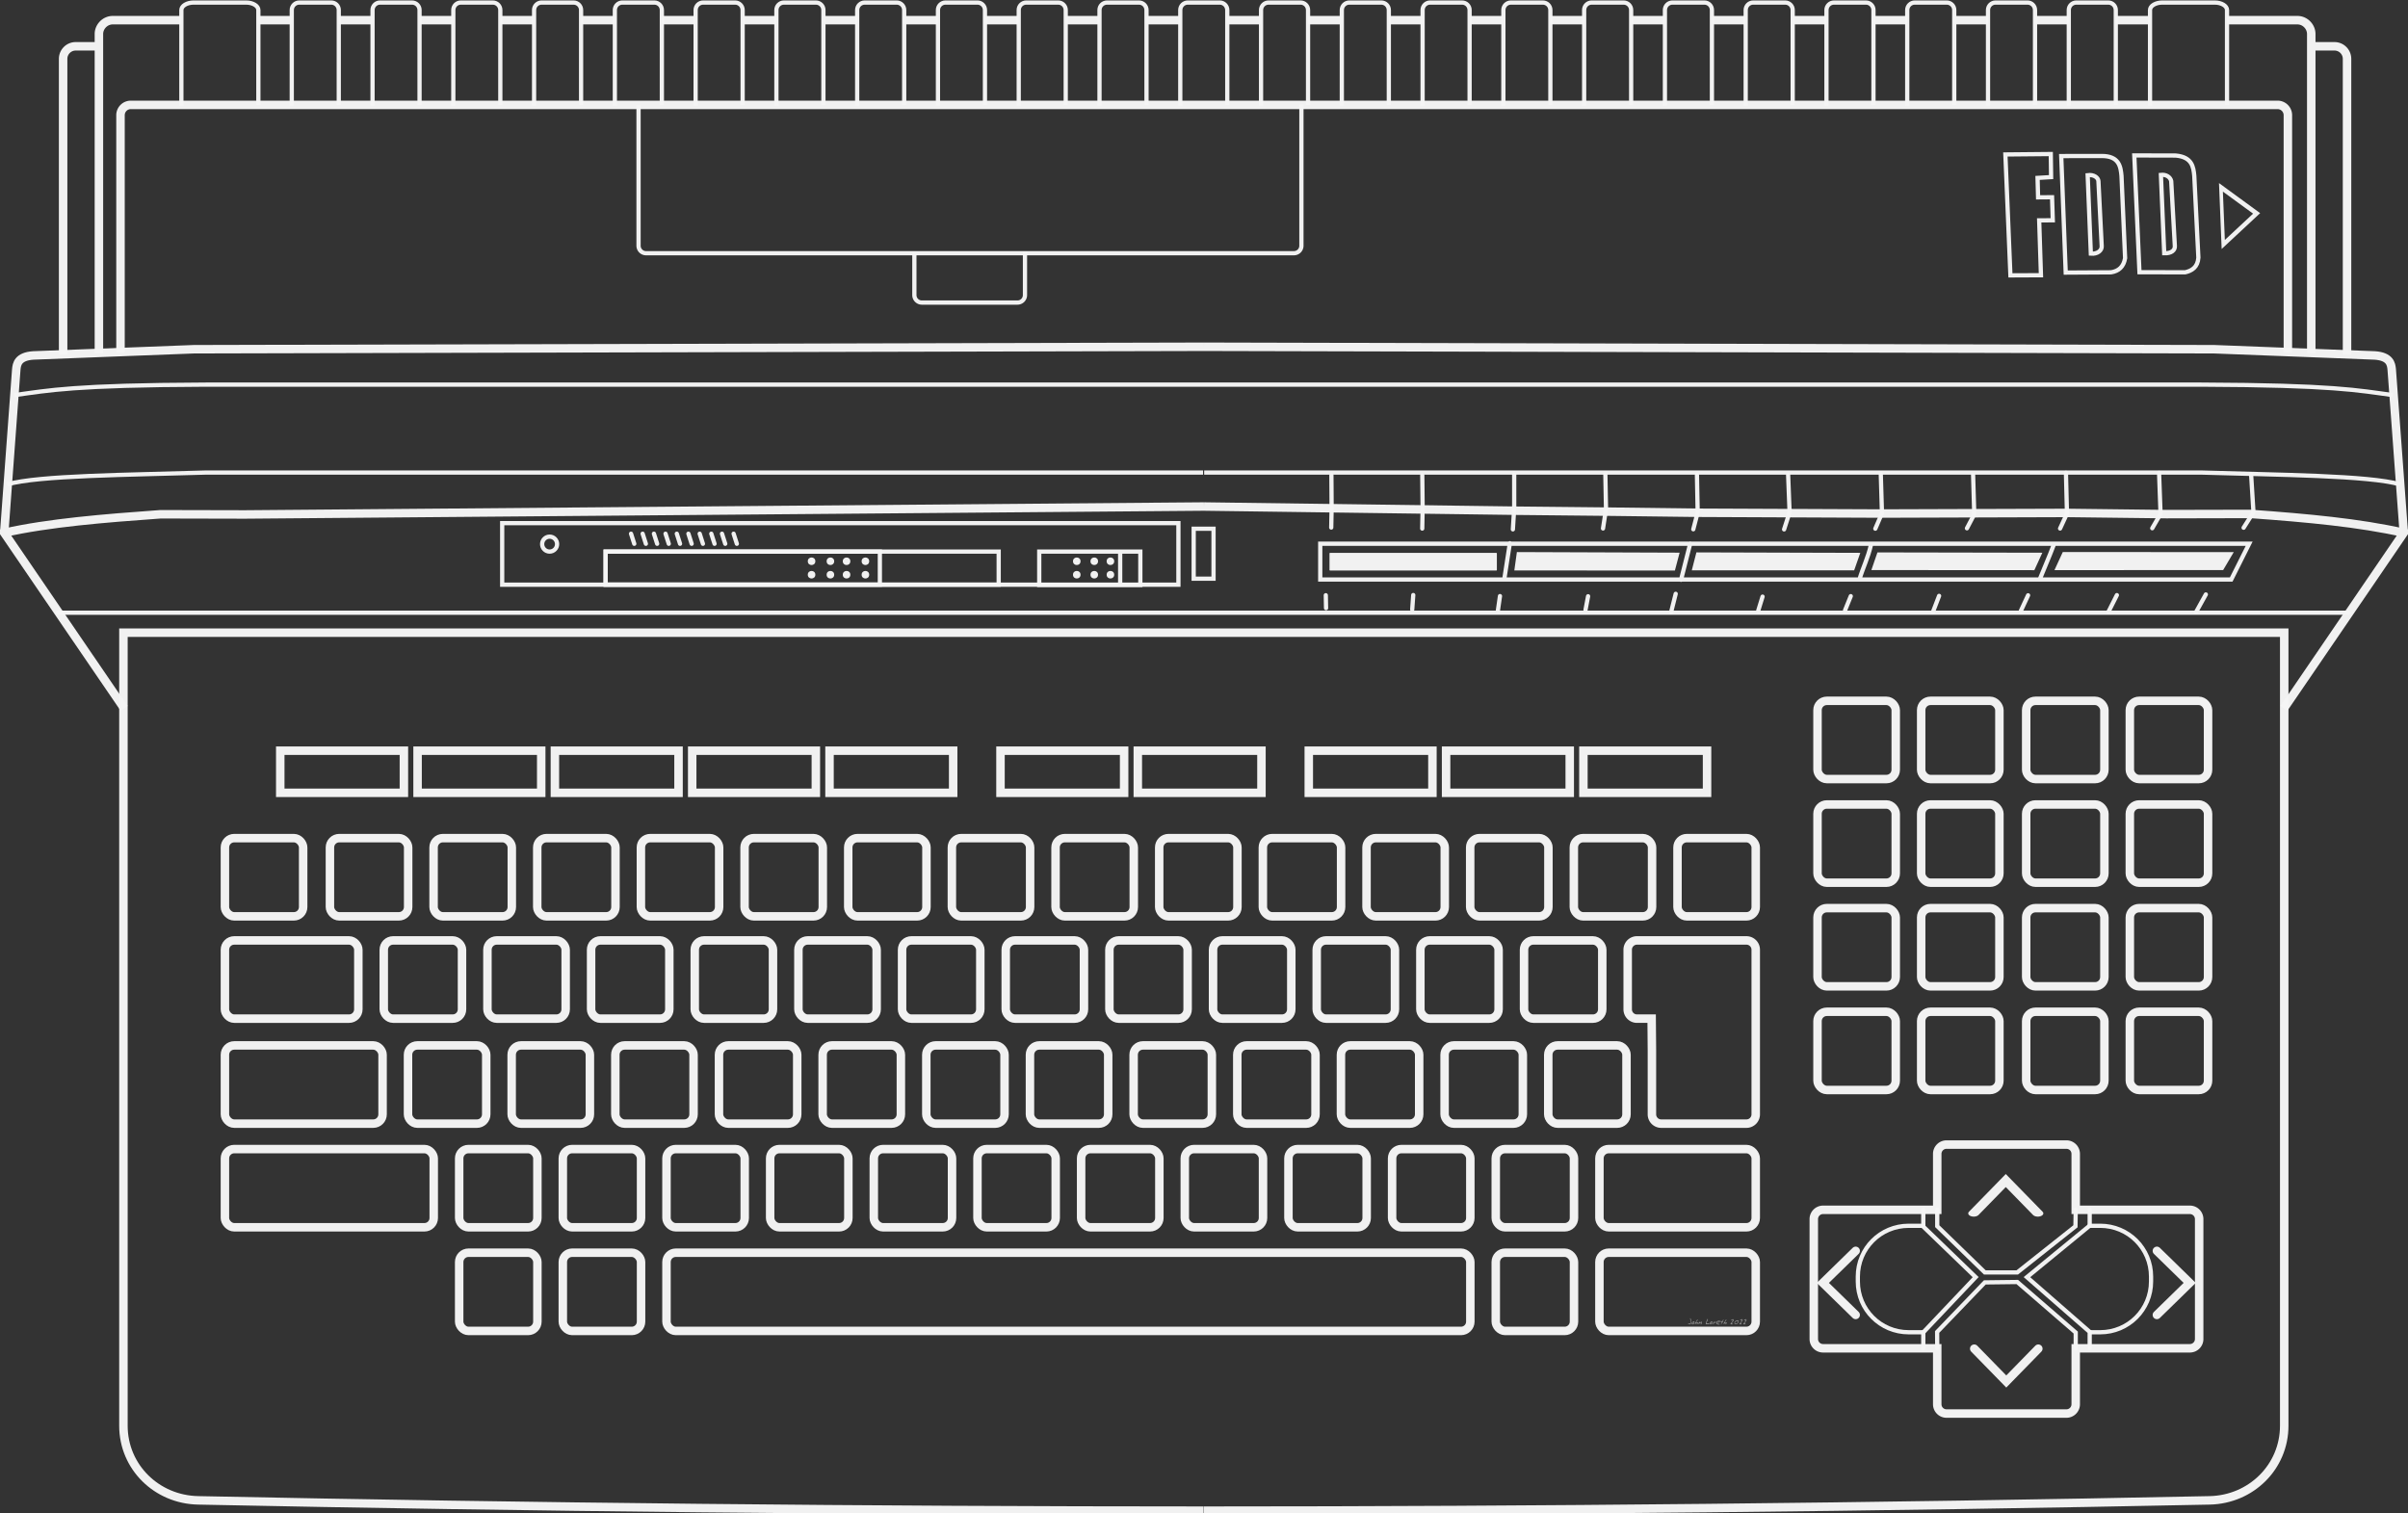 <svg height="356.884" viewBox="0 0 3577.401 2248.368" width="567.841" xmlns="http://www.w3.org/2000/svg">
    <rect x="0" y="0" width="3577.401" height="2248.368" fill="#333333" stroke="none"/>
    <g fill="#f4f4f4" fill-opacity=".5" stroke-width="6.3">
        <path d="M2512.534 1963.717q0 1.512-.365 2.545-.542 1.537-1.739 1.537-.794 0-1.663-.365-1.046-.44-1.147-1.084.353 0 .832.126 1.109.29 1.386.29 1.07 0 1.613-1.07.428-.858.428-2.055 0-.844-.554-2.406-.542-1.575-.542-2.193 0-.189.1-.302.114-.126.303-.126.491 0 .958 2.268.39 1.915.39 2.835zM2517.385 1965.002q0 1.285-.743 2.016-.744.731-2.054.731-.718 0-1.109-.34-.39-.34-.39-1.046 0-.995 1.297-2.003 1.235-.958 2.281-.958.479 0 .63.592.088.34.088 1.008zm-.768.353q0-.151-.038-.29-.025-.15-.101-.34-.202.139-.668.68-.24.278-.416.404 0-.24.05-.39.101-.215.164-.366-.554 0-1.16.466-.591.466-.591 1.008 0 .365.403.365.768 0 1.487-.378.869-.453.869-1.159zM2522.576 1965.519q0 .617-.466 1.386-.529.87-1.096.87-.164 0-.277-.177-.1-.19-.1-.366-.001-.226.478-.705.491-.492.491-.668 0-.113-.038-.227l-.05-.15q-.945.213-1.928 1.083-.97.87-1.474.982-.1-.277-.1-.567 0-.352.163-.743.114-.277.378-.668.441-.668.933-1.512l.869-1.524q.63-1.084.92-1.538.151-.226.264-.34.164-.15.391-.201.151.05.214.189.076.138.076.327 0 .429-.554 1.16-1.008 1.31-1.033 1.36-.567.857-.567 1.55l.025.126q.693-.34.819-.39.516-.215.882-.215.403 0 .592.277.189.265.189.68zM2528.423 1964.775q0 .857-.416 1.827-.454 1.071-1.121 1.475-.139-.164-.24-.366-.088-.201-.088-.403 0-.214.63-1.273.277-.466.252-.819l-.013-.163q-.466.138-1.613.844-1.134.693-2.293 1.411-.176 0-.327-.126-.139-.139-.139-.302 0-.265.844-1.777.252-.454.907-1.575.202.265.265.592.063.315.063.756v.29q1.16-.693 1.814-1.046.719-.39.983-.39.177 0 .328.403.164.403.164.642zM2539.372 1967.22q0 .227-.201.353-.19.113-.429.113-.214 0-.542-.05-.743-.113-.957-.113-.378 0-1.487.088-.63.05-.907.05-.769 0-.769-.769 0-.73.48-2.092.264-.768.994-2.52.656-1.575.832-2.217.063-.202.1-.265.102-.15.253-.15.24 0 .403.352.164.34.164.617 0 .441-.517 1.487-.516 1.033-1.008 2.029-.542 1.184-.542 1.801 0 .315.265.441.19.088.554.088.278 0 .958-.063.68-.076.907-.076.567 0 .933.164.516.227.516.731zM2544.06 1965.002q0 1.285-.744 2.016-.743.731-2.054.731-.718 0-1.109-.34-.39-.34-.39-1.046 0-.995 1.298-2.003 1.234-.958 2.28-.958.479 0 .63.592.088.34.088 1.008zm-.77.353q0-.151-.037-.29-.025-.15-.101-.34-.202.139-.668.68-.24.278-.416.404 0-.24.05-.39.101-.215.164-.366-.554 0-1.159.466-.592.466-.592 1.008 0 .365.403.365.769 0 1.487-.378.87-.453.87-1.159zM2549.364 1964.738q0 .403-.214.856-.202.454-.517.756l-.013-.176q0-.151.038-.466.038-.315.038-.466 0-.215-.063-.315-.063-.114-.264-.114-.593 0-1.475.92l-1.902 2.003q-.076 0-.151-.013-.19-.05-.252-.063.038-.453.315-1.008.743-1.499.768-1.6.101-.403.151-.592.05-.189.14-.39.1-.215.226-.379.138-.176.353-.264l.126 1.512q.541-.441.831-.68.555-.442.958-.442.403 0 .655.265t.252.655zM2555.55 1963.276q0 .53-1.41 1.399-1.361.831-1.979.831-.29 0-.39-.201-.088-.202-.088-.567v-.34q.844 0 1.537-.253.693-.252 1.21-.831-.379-.139-.77-.139-.919 0-1.952.706-1.134.768-1.134 1.638 0 .831 1.134 1.16.176.05 2.13.352 1.146.176 1.146.617 0 .19-.416.303-.416.126-1.058.126-1.613 0-2.546-.492-1.234-.655-1.234-2.104 0-1.512 1.512-2.407 1.285-.756 2.923-.756.491 0 .894.227.492.277.492.731zM2560.565 1961.02q0 .278-.667 1.16-.668.882-.668 1.348 0 .24.277.479.63.554.63.68 0 .164-.113.315-.101.151-.265.151-.139 0-.39-.15-.177-.102-.681-.492-.189.365-.29.554-.353.668-.479.97l-.378 1.16q-.327.78-.819.78l-.013-.289q0-.895.58-2.117.113-.227.63-1.172-.995-.541-2.192-.541 0-.467.189-.68.201-.228.667-.228.429 0 1.071.152l.63.15q.24-.075.656-.818 1.02-1.79 1.386-2.054.1.164.163.328.076.163.076.315zM2565.215 1965.519q0 .617-.466 1.386-.53.87-1.097.87-.163 0-.277-.177-.1-.19-.1-.366 0-.226.478-.705.492-.492.492-.668 0-.113-.038-.227l-.05-.15q-.945.213-1.928 1.083-.97.87-1.474.982-.101-.277-.101-.567 0-.352.164-.743.113-.277.378-.668.44-.668.932-1.512l.87-1.524q.63-1.084.92-1.538.15-.226.264-.34.164-.15.39-.201.152.05.215.189.076.138.076.327 0 .429-.555 1.16-1.008 1.31-1.033 1.36-.567.857-.567 1.55l.025.126q.693-.34.819-.39.517-.215.882-.215.403 0 .592.277.19.265.19.68zM2575.56 1961.411q0 .592-.63 1.588-.404.63-1.324 1.814-.92 1.172-1.146 1.537l.945.303q.92.277.92 1.008-.378.063-.744.113l-.138-.013v-.1q-.202-.05-.328-.05-.24 0-.756.075-.517.076-.781.076-.34 0-.555-.126-.214-.126-.214-.453 0-.265.97-1.5 1.815-2.305 1.827-2.33.983-1.336.983-1.79 0-.176-.126-.264-.113-.088-.466-.088-.24 0-.995.466-.366.227-.593.227l-.214-.038q-.076-.05-.164-.19-.088-.15-.088-.239 0-.529 1.021-.97.87-.378 1.512-.378.542 0 .832.403.252.353.252.92zM2583.132 1963.68q0 1.524-1.65 2.696-1.513 1.07-3.113 1.07-.794 0-1.26-.403-.466-.403-.466-1.171 0-1.714 1.5-2.974 1.423-1.197 3.187-1.197.895 0 1.348.53.454.528.454 1.448zm-.769.29q0-.58-.655-.87-.491-.215-1.172-.215-.995 0-2.079.97-1.083.97-1.083 1.954 0 .403.201.58.215.163.643.163 1.235 0 2.57-.68 1.575-.807 1.575-1.903zM2588.903 1961.411q0 .592-.63 1.588-.403.63-1.323 1.814-.92 1.172-1.147 1.537l.945.303q.92.277.92 1.008-.378.063-.743.113l-.139-.013v-.1q-.202-.05-.328-.05-.239 0-.756.075-.516.076-.78.076-.34 0-.555-.126-.214-.126-.214-.453 0-.265.97-1.5 1.814-2.305 1.827-2.33.983-1.336.983-1.79 0-.176-.126-.264-.114-.088-.467-.088-.239 0-.995.466-.365.227-.592.227l-.214-.038q-.076-.05-.164-.19-.088-.15-.088-.239 0-.529 1.02-.97.87-.378 1.512-.378.542 0 .832.403.252.353.252.92zM2594.699 1961.411q0 .592-.63 1.588-.403.63-1.323 1.814-.92 1.172-1.147 1.537l.945.303q.92.277.92 1.008-.378.063-.743.113l-.139-.013v-.1q-.202-.05-.328-.05-.239 0-.756.075-.516.076-.78.076-.34 0-.555-.126-.214-.126-.214-.453 0-.265.97-1.5 1.814-2.305 1.827-2.33.983-1.336.983-1.79 0-.176-.126-.264-.114-.088-.467-.088-.239 0-.995.466-.365.227-.592.227l-.214-.038q-.076-.05-.164-.19-.088-.15-.088-.239 0-.529 1.02-.97.87-.378 1.512-.378.542 0 .832.403.252.353.252.92z"/>
    </g>
    <g transform="translate(-178.758 -393.37)">
        <path d="M1967.2 1333.407H362.125v389.028m0-387.92v1177.222c0 61.428 49.466 109.626 110.882 110.881 497.712 10.175 995.69 15.326 1493.94 15.341m.253-1304.552h1605.074v389.028m0-387.92v1177.222c0 61.428-49.466 109.626-110.881 110.881-497.712 10.175-995.69 15.326-1493.94 15.341" fill="none" opacity=".98" stroke="#f4f4f4" stroke-width="12.6"/>
        <path d="m185.016 1185.04 17.912-242.612c.726-8.183 2.572-19.449 25.312-20.934l238.591-9.241 1500.628-3.665M363.094 1445.8l-178.078-260.76c65.792-14.867 148.277-21.552 232.145-27.56l125.39.286 1424.908-11.804m1782.443 39.078-17.913-242.612c-.725-8.183-2.572-19.449-25.312-20.934l-238.59-9.241-1500.628-3.665M3571.824 1445.8l178.078-260.76c-65.793-14.867-143.639-22.057-227.507-28.063l-125.39.285-147.661-1.777-275.98.91-273.132-1.176-136.482-1.695-133.68-1.352-462.611-6.21" fill="none" opacity=".98" stroke="#f4f4f4" stroke-width="12.6"/>
        <path d="M189.327 1113.07c46.747-13.403 181.077-14.04 295.448-17.586h1481.278m.833-130.636H484.775c-196.33.747-232.834 8.494-284.574 15.572m3544.245 132.65c-46.747-13.403-181.076-14.04-295.448-17.586H1967.72m-.834-130.636h1482.112c196.33.747 232.834 8.494 284.574 15.572" fill="none" opacity=".98" stroke="#f4f4f4" stroke-width="6.3"/>
        <path d="M326.69 462.168h-35.46a18.65 18.65 0 0 0-18.692 18.691v439.108M1932.21 423.341h-50.178m-69.83 0h-50.166m-69.829 0h-50.166m-69.83 0h-50.178m-69.83 0h-50.166m-69.829 0h-50.166m-69.83 0h-50.178m-69.83 0h-50.165m-69.83 0h-50.178m-69.83 0h-50.166m-69.829 0H682.04m-69.83 0h-49.624m-114.385 0h-101.97c-11.367 0-20.52 9.688-20.52 20.52v474.293m3285.724-455.986h35.461a18.65 18.65 0 0 1 18.692 18.691v439.108M2002.04 423.341h50.166m69.83 0h50.178m69.829 0h50.166m69.83 0h50.166m69.83 0h50.178m69.829 0h50.166m69.83 0h50.166m69.841 0h50.167m69.829 0h50.166m69.83 0h50.178m69.83 0h50.166m69.829 0h50.867m114.385 0h104.602c11.368 0 20.52 9.688 20.52 20.52v474.293" fill="none" opacity=".98" stroke="#f4f4f4" stroke-width="12.6"/>
        <g fill="none" stroke="#f4f4f4" stroke-width="6.3">
            <path d="M3252.21 550.456V408.293c0-6.173 4.97-11.143 11.143-11.143h47.545c6.173 0 11.143 4.97 11.143 11.143v141.176M3132.21 550.456V408.293c0-6.173 4.97-11.143 11.143-11.143h47.545c6.173 0 11.143 4.97 11.143 11.143v141.176M3012.21 550.456V408.293c0-6.173 4.97-11.143 11.143-11.143h47.545c6.173 0 11.143 4.97 11.143 11.143v141.176M2892.21 550.456V408.293c0-6.173 4.97-11.143 11.143-11.143h47.545c6.173 0 11.143 4.97 11.143 11.143v141.176M2772.21 550.456V408.293c0-6.173 4.97-11.143 11.143-11.143h47.545c6.173 0 11.143 4.97 11.143 11.143v141.176M2652.21 550.456V408.293c0-6.173 4.97-11.143 11.143-11.143h47.545c6.173 0 11.143 4.97 11.143 11.143v141.176M2532.21 550.456V408.293c0-6.173 4.97-11.143 11.143-11.143h47.545c6.173 0 11.143 4.97 11.143 11.143v141.176M2412.21 550.456V408.293c0-6.173 4.97-11.143 11.143-11.143h47.545c6.173 0 11.143 4.97 11.143 11.143v141.176M2292.21 550.456V408.293c0-6.173 4.97-11.143 11.143-11.143h47.545c6.173 0 11.143 4.97 11.143 11.143v141.176M2172.21 550.456V408.293c0-6.173 4.97-11.143 11.143-11.143h47.545c6.173 0 11.143 4.97 11.143 11.143v141.176M2052.21 550.456V408.293c0-6.173 4.97-11.143 11.143-11.143h47.545c6.173 0 11.143 4.97 11.143 11.143v141.176M1932.21 550.456V408.293c0-6.173 4.97-11.143 11.143-11.143h47.545c6.173 0 11.143 4.97 11.143 11.143v141.176M1812.21 550.456V408.293c0-6.173 4.97-11.143 11.143-11.143h47.545c6.173 0 11.143 4.97 11.143 11.143v141.176M1692.21 550.456V408.293c0-6.173 4.97-11.143 11.143-11.143h47.545c6.173 0 11.143 4.97 11.143 11.143v141.176M1572.21 550.456V408.293c0-6.173 4.97-11.143 11.143-11.143h47.545c6.173 0 11.143 4.97 11.143 11.143v141.176M1452.21 550.456V408.293c0-6.173 4.97-11.143 11.143-11.143h47.545c6.173 0 11.143 4.97 11.143 11.143v141.176M1332.21 550.456V408.293c0-6.173 4.97-11.143 11.143-11.143h47.545c6.173 0 11.143 4.97 11.143 11.143v141.176M1212.21 550.456V408.293c0-6.173 4.97-11.143 11.143-11.143h47.545c6.173 0 11.143 4.97 11.143 11.143v141.176M1092.21 550.456V408.293c0-6.173 4.97-11.143 11.143-11.143h47.545c6.173 0 11.143 4.97 11.143 11.143v141.176M972.21 550.456V408.293c0-6.173 4.97-11.143 11.143-11.143h47.546c6.172 0 11.142 4.97 11.142 11.143v141.176M852.21 550.456V408.293c0-6.173 4.97-11.143 11.143-11.143H910.9c6.172 0 11.142 4.97 11.142 11.143v141.176M732.21 550.456V408.293c0-6.173 4.97-11.143 11.143-11.143H790.9c6.172 0 11.142 4.97 11.142 11.143v141.176M612.21 550.456V408.293c0-6.173 4.97-11.143 11.143-11.143H670.9c6.172 0 11.142 4.97 11.142 11.143v141.176M448.21 550.456V408.293c0-6.173 8.141-11.143 18.252-11.143h77.882c10.112 0 18.252 4.97 18.252 11.143v141.176M3372.907 550.456V408.293c0-6.173 8.14-11.143 18.251-11.143h77.882c10.111 0 18.251 4.97 18.251 11.143v141.176" opacity=".98"/>
        </g>
        <path d="M1967.737 549.204H373.105a15.299 15.299 0 0 0-15.332 15.332v352.507m1609.964-367.84h1594.632a15.299 15.299 0 0 1 15.332 15.333v352.507" fill="none" opacity=".98" stroke="#f4f4f4" stroke-width="12.6"/>
        <path d="M2112.182 548.91v209.542c0 6.173-4.97 11.142-11.142 11.142h-962.5a11.118 11.118 0 0 1-11.142-11.142v-208.87" fill="none" opacity=".98" stroke="#f4f4f4" stroke-width="6.3"/>
        <path d="M1701.49 768.101v63.687c0 6.172-4.97 11.142-11.143 11.142h-142.031a11.118 11.118 0 0 1-11.142-11.142v-62.182" fill="none" opacity=".98" stroke="#f4f4f4" stroke-width="6.3"/>
        <g fill="none" stroke="#f4f4f4" stroke-linecap="round" stroke-width="6.3">
            <path d="m3523.069 1098.044 3.498 56.316-14.637 23.141M3386.354 1096.071l2.19 60.82-12.353 21.339M3247.998 1095.944l1.511 60.596-10.242 22.114M3110.057 1098.849l1.729 58.671-10.879 20.799M2972.932 1098.303l1.74 57.7-9.88 22.905M2835.257 1098.898l2.165 55.7-8.159 25.358M2699.791 1099.018l1.084 55.744-6.531 25.04M2563.714 1098.044l.986 51.884-4.461 28.648M2428.29 1098.044l.016 50.268-1.962 31.596M2291.74 1099.418l.517 49.226-.578 30.08M2156.73 1099.464l.33 49.126-.574 28.629M3441.31 1302.76l14.522-26.182M3311.185 1302.33l12.482-24.716M3180.962 1301.02l10.795-23.158M3050.253 1302.941l9.292-24.22M2919.836 1300.083l8.486-20.948M2790.862 1300.608l6.416-20.773M2661.518 1302.465l6.712-26.807M2534.262 1299.39l3.815-20.107M2404.116 1300.243l3.057-21.214M2276.796 1298.852l1.532-21.399M2148.782 1296.91l-.367-19.148" opacity=".98"/>
        </g>
        <path d="m2413.583 1253.857 8.26-53.386m254.314 54.355 13.671-53.91m268.475 2.14c-4.507 19.484-11.605 33.055-16.987 50.784m289.057-52.173c-7.75 20.49-13.969 34.131-21.129 52.03m-1069.098-52.447h1380.049l-26.688 53.19H2140.146z" fill="none" opacity=".98" stroke="#f4f4f4" stroke-linecap="round" stroke-width="6.3"/>
        <rect fill="#f4f4f4" height="26.215" opacity=".98" rx=".789" width="248.663" x="2153.893" y="1214.858"/>
        <g stroke-linecap="round">
            <path d="m2432.287 1213.64 241.773.888-7.014 26.537-238.566-.073zM2698.97 1214.116l243.523.682-9.134 25.996-241.213-.05zM2967.934 1214.14l245.01.456-11.883 25.95-242.138-.15zM3243.3 1213.593l254.008.096-15.758 26.671-250.645.159z" fill="#f4f4f4" opacity=".98"/>
            <path d="m3158.011 622.873 67.459-.64.469 34.275-20.116 1.192.773 28.883 20.773-.162 1.09 34.277-20.228.072 2.633 81.539-45.36.204zM3240.988 625.245l6.655 173.142 67.4-.404c11.233-1.758 18.678-8.158 20.834-21.038l-5.372-122.334c-1.235-13.018-3.1-29.655-29.592-29.46z" fill="none" opacity=".98" stroke="#f4f4f4" stroke-width="6.3"/>
            <path d="M3280.258 653.626c9.489-1.293 15.68 3.937 15.98 8.777l4.873 96.5c.541 6.407-6.067 12.196-16.133 11.36zM3349.53 624.312l7.679 173.49 67.834.181c9.976-2.277 18.746-7.582 19.7-21.829l-6.107-121.633c-1.235-13.018-3.182-27.877-27.52-30.05z" fill="none" opacity=".98" stroke="#f4f4f4" stroke-width="6.3"/>
            <path d="M3389.062 653.18c7.868-.837 13.985 3.305 15.307 9.223l5.408 96.5c.435 5.914-4.74 11.16-15.781 10.771z" fill="none" opacity=".98" stroke="#f4f4f4" stroke-width="6.3"/>
            <path d="m3541.173 708.936-30.322 18.904-30.322 18.903-1.21-35.712-1.21-35.711 31.533 16.808z" fill="none" opacity=".98" stroke="#f4f4f4" stroke-width="6.339" transform="matrix(.83 -.02 .02 1.189 577.916 -61.67)"/>
            <path d="M924.814 1170.692H1929.45v91.412H924.814z" fill="none" opacity=".98" stroke="#f4f4f4" stroke-width="6.3"/>
            <path d="M1078.515 1212.915h407.394v49.131h-407.394z" fill="none" opacity=".98" stroke="#f4f4f4" stroke-width="6.3"/>
            <path d="M1078.515 1212.915h583.935v49.131h-583.935z" fill="none" opacity=".98" stroke="#f4f4f4" stroke-width="6.3"/>
        </g>
        <g fill="#f4f4f4">
            <circle cx="1384.444" cy="1227.287" opacity=".98" r="5.61"/>
            <circle cx="1412.444" cy="1227.287" opacity=".98" r="5.61"/>
            <circle cx="1436.444" cy="1227.287" opacity=".98" r="5.61"/>
            <circle cx="1464.444" cy="1227.287" opacity=".98" r="5.61"/>
            <circle cx="1384.444" cy="1247.287" opacity=".98" r="5.61"/>
            <circle cx="1412.444" cy="1247.287" opacity=".98" r="5.61"/>
            <circle cx="1436.444" cy="1247.287" opacity=".98" r="5.61"/>
            <circle cx="1464.444" cy="1247.287" opacity=".98" r="5.61"/>
        </g>
        <g fill="none" stroke="#f4f4f4" stroke-linecap="round" stroke-width="6.3">
            <path d="m1116.233 1186.344 4.813 14.996M1133.482 1186.344l4.813 14.996M1150.233 1186.344l4.813 14.996M1167.482 1186.344l4.813 14.996M1184.233 1186.344l4.813 14.996M1201.482 1186.344l4.813 14.996M1218.233 1186.344l4.813 14.996M1235.482 1186.344l4.813 14.996M1251.376 1186.344l4.813 14.996M1268.625 1186.344l4.813 14.996" opacity=".98"/>
        </g>
        <circle cx="995.284" cy="1201.817" fill="none" opacity=".98" r="11.11" stroke="#f4f4f4" stroke-linecap="round" stroke-width="6.3"/>
        <path d="M1952.132 1178.965h29.495v74.224h-29.495zM1722.68 1212.915h150.19v49.66h-150.19zM1842.931 1262.376v-49.46" fill="none" opacity=".98" stroke="#f4f4f4" stroke-linecap="round" stroke-width="6.3"/>
        <path d="M1745.725 1252.122v-31.046" fill="#f4f4f4" opacity=".98"/>
        <g fill="#f4f4f4">
            <circle cx="1778.444" cy="1227.287" opacity=".98" r="5.61"/>
            <circle cx="1804.444" cy="1227.287" opacity=".98" r="5.61"/>
            <circle cx="1828.444" cy="1227.287" opacity=".98" r="5.61"/>
            <circle cx="1778.444" cy="1247.287" opacity=".98" r="5.61"/>
            <circle cx="1804.444" cy="1247.287" opacity=".98" r="5.61"/>
            <circle cx="1828.444" cy="1247.287" opacity=".98" r="5.61"/>
        </g>
        <path d="M3667.564 1303.776H264.734" fill="none" opacity=".98" stroke="#f4f4f4" stroke-linecap="round" stroke-width="6.3"/>
    </g>
    <g fill="none" stroke="#f4f4f4" stroke-linecap="round" stroke-width="12.6">
        <rect height="116.22" opacity=".98" rx="13.832" width="116.22" x="2854.149" y="1503.299"/>
        <rect height="116.22" opacity=".98" rx="13.832" width="116.22" x="2700.149" y="1503.299"/>
        <rect height="116.22" opacity=".98" rx="13.832" width="116.22" x="3164.149" y="1503.299"/>
        <rect height="116.22" opacity=".98" rx="13.832" width="116.22" x="3010.149" y="1503.299"/>
        <rect height="116.22" opacity=".98" rx="13.832" width="116.22" x="2854.149" y="1349.299"/>
        <rect height="116.22" opacity=".98" rx="13.832" width="116.22" x="2700.149" y="1349.299"/>
        <rect height="116.22" opacity=".98" rx="13.832" width="116.22" x="3164.149" y="1349.299"/>
        <rect height="116.22" opacity=".98" rx="13.832" width="116.22" x="3010.149" y="1349.299"/>
        <rect height="116.22" opacity=".98" rx="13.832" width="116.22" x="2854.149" y="1195.299"/>
        <rect height="116.22" opacity=".98" rx="13.832" width="116.22" x="2700.149" y="1195.299"/>
        <rect height="116.22" opacity=".98" rx="13.832" width="116.22" x="3164.149" y="1195.299"/>
        <rect height="116.22" opacity=".98" rx="13.832" width="116.22" x="3010.149" y="1195.299"/>
        <rect height="116.22" opacity=".98" rx="13.832" width="116.22" x="2854.149" y="1041.299"/>
        <rect height="116.22" opacity=".98" rx="13.832" width="116.22" x="2700.149" y="1041.299"/>
        <rect height="116.22" opacity=".98" rx="13.832" width="116.22" x="3164.149" y="1041.299"/>
        <rect height="116.22" opacity=".98" rx="13.832" width="116.22" x="3010.149" y="1041.299"/>
        <rect height="116.22" opacity=".98" rx="13.832" width="116.22" x="836.149" y="1861.299"/>
        <rect height="116.22" opacity=".98" rx="13.832" width="116.22" x="682.149" y="1861.299"/>
        <rect height="116.22" opacity=".98" rx="13.832" ry="13.832" width="232.22" x="2376.149" y="1861.299"/>
        <rect height="116.22" opacity=".98" rx="13.832" width="116.22" x="2222.149" y="1861.299"/>
        <rect height="116.22" opacity=".98" rx="13.832" width="1194.22" x="990.149" y="1861.299"/>
        <rect height="116.22" opacity=".98" rx="13.832" width="116.22" x="1606.149" y="1707.299"/>
        <rect height="116.22" opacity=".98" rx="13.832" width="116.22" x="1452.149" y="1707.299"/>
        <rect height="116.22" opacity=".98" rx="13.832" width="116.22" x="1298.149" y="1707.299"/>
        <rect height="116.22" opacity=".98" rx="13.832" width="116.22" x="1144.149" y="1707.299"/>
        <rect height="116.22" opacity=".98" rx="13.832" width="116.22" x="990.149" y="1707.299"/>
        <rect height="116.22" opacity=".98" rx="13.832" width="116.22" x="836.149" y="1707.299"/>
        <rect height="116.22" opacity=".98" rx="13.832" width="116.22" x="682.149" y="1707.299"/>
        <rect height="116.22" opacity=".98" rx="13.832" ry="13.832" width="310.22" x="334.149" y="1707.299"/>
        <rect height="116.22" opacity=".98" rx="13.832" ry="13.832" width="232.22" x="2376.149" y="1707.299"/>
        <rect height="116.22" opacity=".98" rx="13.832" width="116.22" x="2222.149" y="1707.299"/>
        <rect height="116.22" opacity=".98" rx="13.832" width="116.22" x="2068.149" y="1707.299"/>
        <rect height="116.22" opacity=".98" rx="13.832" width="116.22" x="1914.149" y="1707.299"/>
        <rect height="116.22" opacity=".98" rx="13.832" width="116.22" x="1760.149" y="1707.299"/>
        <g transform="translate(-178.758 -393.37)">
            <rect height="116.22" opacity=".98" rx="13.832" width="116.22" x="1708.907" y="1946.67"/>
            <rect height="116.22" opacity=".98" rx="13.832" width="116.22" x="1554.907" y="1946.67"/>
            <rect height="116.22" opacity=".98" rx="13.832" width="116.22" x="1400.907" y="1946.67"/>
            <rect height="116.22" opacity=".98" rx="13.832" width="116.22" x="1246.907" y="1946.67"/>
            <rect height="116.22" opacity=".98" rx="13.832" width="116.22" x="1092.907" y="1946.67"/>
            <rect height="116.22" opacity=".98" rx="13.832" width="116.22" x="938.907" y="1946.67"/>
            <rect height="116.22" opacity=".98" rx="13.832" width="116.22" x="784.907" y="1946.67"/>
            <rect height="116.22" opacity=".98" rx="13.832" width="234.22" x="512.907" y="1946.67"/>
            <path d="M2787.128 1960.502v88.556c0 7.663-6.17 13.833-13.832 13.833h-126.557a13.802 13.802 0 0 1-13.832-13.833v-94.556l-.408-47.611h-21.76a13.802 13.802 0 0 1-13.831-13.832v-88.557a13.802 13.802 0 0 1 13.832-13.832h162.556c7.663 0 13.832 6.17 13.832 13.832v88.557z" opacity=".98"/>
            <rect height="116.22" opacity=".98" rx="13.832" width="116.22" x="2478.907" y="1946.67"/>
            <rect height="116.22" opacity=".98" rx="13.832" width="116.22" x="2324.907" y="1946.67"/>
            <rect height="116.22" opacity=".98" rx="13.832" width="116.22" x="2170.907" y="1946.67"/>
            <rect height="116.22" opacity=".98" rx="13.832" width="116.22" x="2016.907" y="1946.67"/>
            <rect height="116.22" opacity=".98" rx="13.832" width="116.22" x="1862.907" y="1946.67"/>
        </g>
        <rect height="116.22" opacity=".98" rx="13.832" width="116.22" x="1494.149" y="1397.299"/>
        <rect height="116.22" opacity=".98" rx="13.832" width="116.22" x="1340.149" y="1397.299"/>
        <rect height="116.22" opacity=".98" rx="13.832" width="116.22" x="1186.149" y="1397.299"/>
        <rect height="116.22" opacity=".98" rx="13.832" width="116.22" x="1032.149" y="1397.299"/>
        <rect height="116.22" opacity=".98" rx="13.832" width="116.22" x="878.149" y="1397.299"/>
        <rect height="116.22" opacity=".98" rx="13.832" width="116.22" x="724.149" y="1397.299"/>
        <rect height="116.22" opacity=".98" rx="13.832" width="116.22" x="570.149" y="1397.299"/>
        <rect height="116.22" opacity=".98" rx="13.832" ry="13.832" width="198.22" x="334.149" y="1397.299"/>
        <rect height="116.22" opacity=".98" rx="13.832" width="116.22" x="2264.149" y="1397.299"/>
        <rect height="116.22" opacity=".98" rx="13.832" width="116.22" x="2110.149" y="1397.299"/>
        <rect height="116.22" opacity=".98" rx="13.832" width="116.22" x="1956.149" y="1397.299"/>
        <rect height="116.22" opacity=".98" rx="13.832" width="116.22" x="1802.149" y="1397.299"/>
        <rect height="116.22" opacity=".98" rx="13.832" width="116.22" x="1648.149" y="1397.299"/>
        <rect height="116.22" opacity=".98" rx="13.832" width="116.22" x="1568.149" y="1245.299"/>
        <rect height="116.22" opacity=".98" rx="13.832" width="116.22" x="1414.149" y="1245.299"/>
        <rect height="116.22" opacity=".98" rx="13.832" width="116.22" x="1260.149" y="1245.299"/>
        <rect height="116.22" opacity=".98" rx="13.832" width="116.22" x="1106.149" y="1245.299"/>
        <rect height="116.22" opacity=".98" rx="13.832" width="116.22" x="952.149" y="1245.299"/>
        <rect height="116.22" opacity=".98" rx="13.832" width="116.22" x="798.149" y="1245.299"/>
        <rect height="116.22" opacity=".98" rx="13.832" width="116.22" x="644.149" y="1245.299"/>
        <rect height="116.22" opacity=".98" rx="13.832" width="116.22" x="490.149" y="1245.299"/>
        <rect height="116.22" opacity=".98" rx="13.832" width="116.22" x="2338.149" y="1245.299"/>
        <rect height="116.22" opacity=".98" rx="13.832" width="116.22" x="2184.149" y="1245.299"/>
        <rect height="116.22" opacity=".98" rx="13.832" width="116.22" x="2030.149" y="1245.299"/>
        <rect height="116.22" opacity=".98" rx="13.832" width="116.22" x="1876.149" y="1245.299"/>
        <rect height="116.22" opacity=".98" rx="13.832" width="116.22" x="1722.149" y="1245.299"/>
        <rect height="116.22" opacity=".98" rx="13.832" width="116.22" x="334.149" y="1245.299"/>
        <rect height="116.22" opacity=".98" rx="13.832" width="116.22" x="2492.149" y="1245.299"/>
        <path d="M1486.36 1115.416h183.688v62.53h-183.687zM1690.36 1115.416h183.688v62.53h-183.687zM1944.36 1115.416h183.688v62.53h-183.687zM2148.36 1115.416h183.688v62.53h-183.687zM1028.36 1115.416h183.688v62.53h-183.687zM1232.36 1115.416h183.688v62.53h-183.687zM620.36 1115.416h183.688v62.53H620.361zM824.36 1115.416h183.688v62.53H824.361zM416.36 1115.416h183.688v62.53H416.361zM2352.36 1115.416h183.688v62.53h-183.687zM2891.857 1700.623a13.802 13.802 0 0 0-13.832 13.832v83.123h-169.57a13.802 13.802 0 0 0-13.832 13.832v178.067c0 7.663 6.169 13.832 13.832 13.832h169.57v83.123c0 7.663 6.169 13.832 13.832 13.832h178.066c7.663 0 13.832-6.17 13.832-13.832v-83.123h169.57c7.664 0 13.833-6.17 13.833-13.832V1811.41c0-7.663-6.17-13.832-13.832-13.832h-169.57v-83.123c0-7.663-6.17-13.832-13.833-13.832z" opacity=".98"/>
        <g stroke-width="6.3">
            <path d="M2878.025 1797.578v24.312l70.666 68.666h48.247l86.42-68.496.397-24.482M3083.755 2003.309v-23.396l-86.817-75.096-48.247.595-70.82 73.632.154 24.265M2857.285 2003.366v-23.704l77.82-82.067-77.82-75.086v-24.54" opacity=".98"/>
            <path d="M3104.507 1797.449v23.654l-93.223 76.492 93.223 81.386v24.353" opacity=".98"/>
            <path d="M2857.671 1979.478h-22.108c-41.834 0-75.512-33.665-75.512-75.483v-7.228c0-41.817 33.678-75.483 75.512-75.483h21.722m246.967 0h15.91c41.834 0 75.512 33.666 75.512 75.483v7.228c0 41.818-33.678 75.483-75.511 75.483h-14.873" opacity=".98"/>
        </g>
        <path d="m3140.416 2180.237 9.467-16.398 9.467-16.397 9.467 16.397 9.468 16.398" opacity=".98" stroke-width="6.517" transform="matrix(2.514 0 0 1.487 -4962.757 -1439.182)"/>
        <path d="m2932.987 2003.89 23.803 24.377 23.802 24.377 23.803-24.377 23.802-24.378M3204.34 1953.746l24.378-23.802 24.378-23.803-24.378-23.802-24.377-23.803M2756.844 1953.746l-24.378-23.802-24.377-23.803 24.377-23.802 24.378-23.803" opacity=".98"/>
    </g>
</svg>
